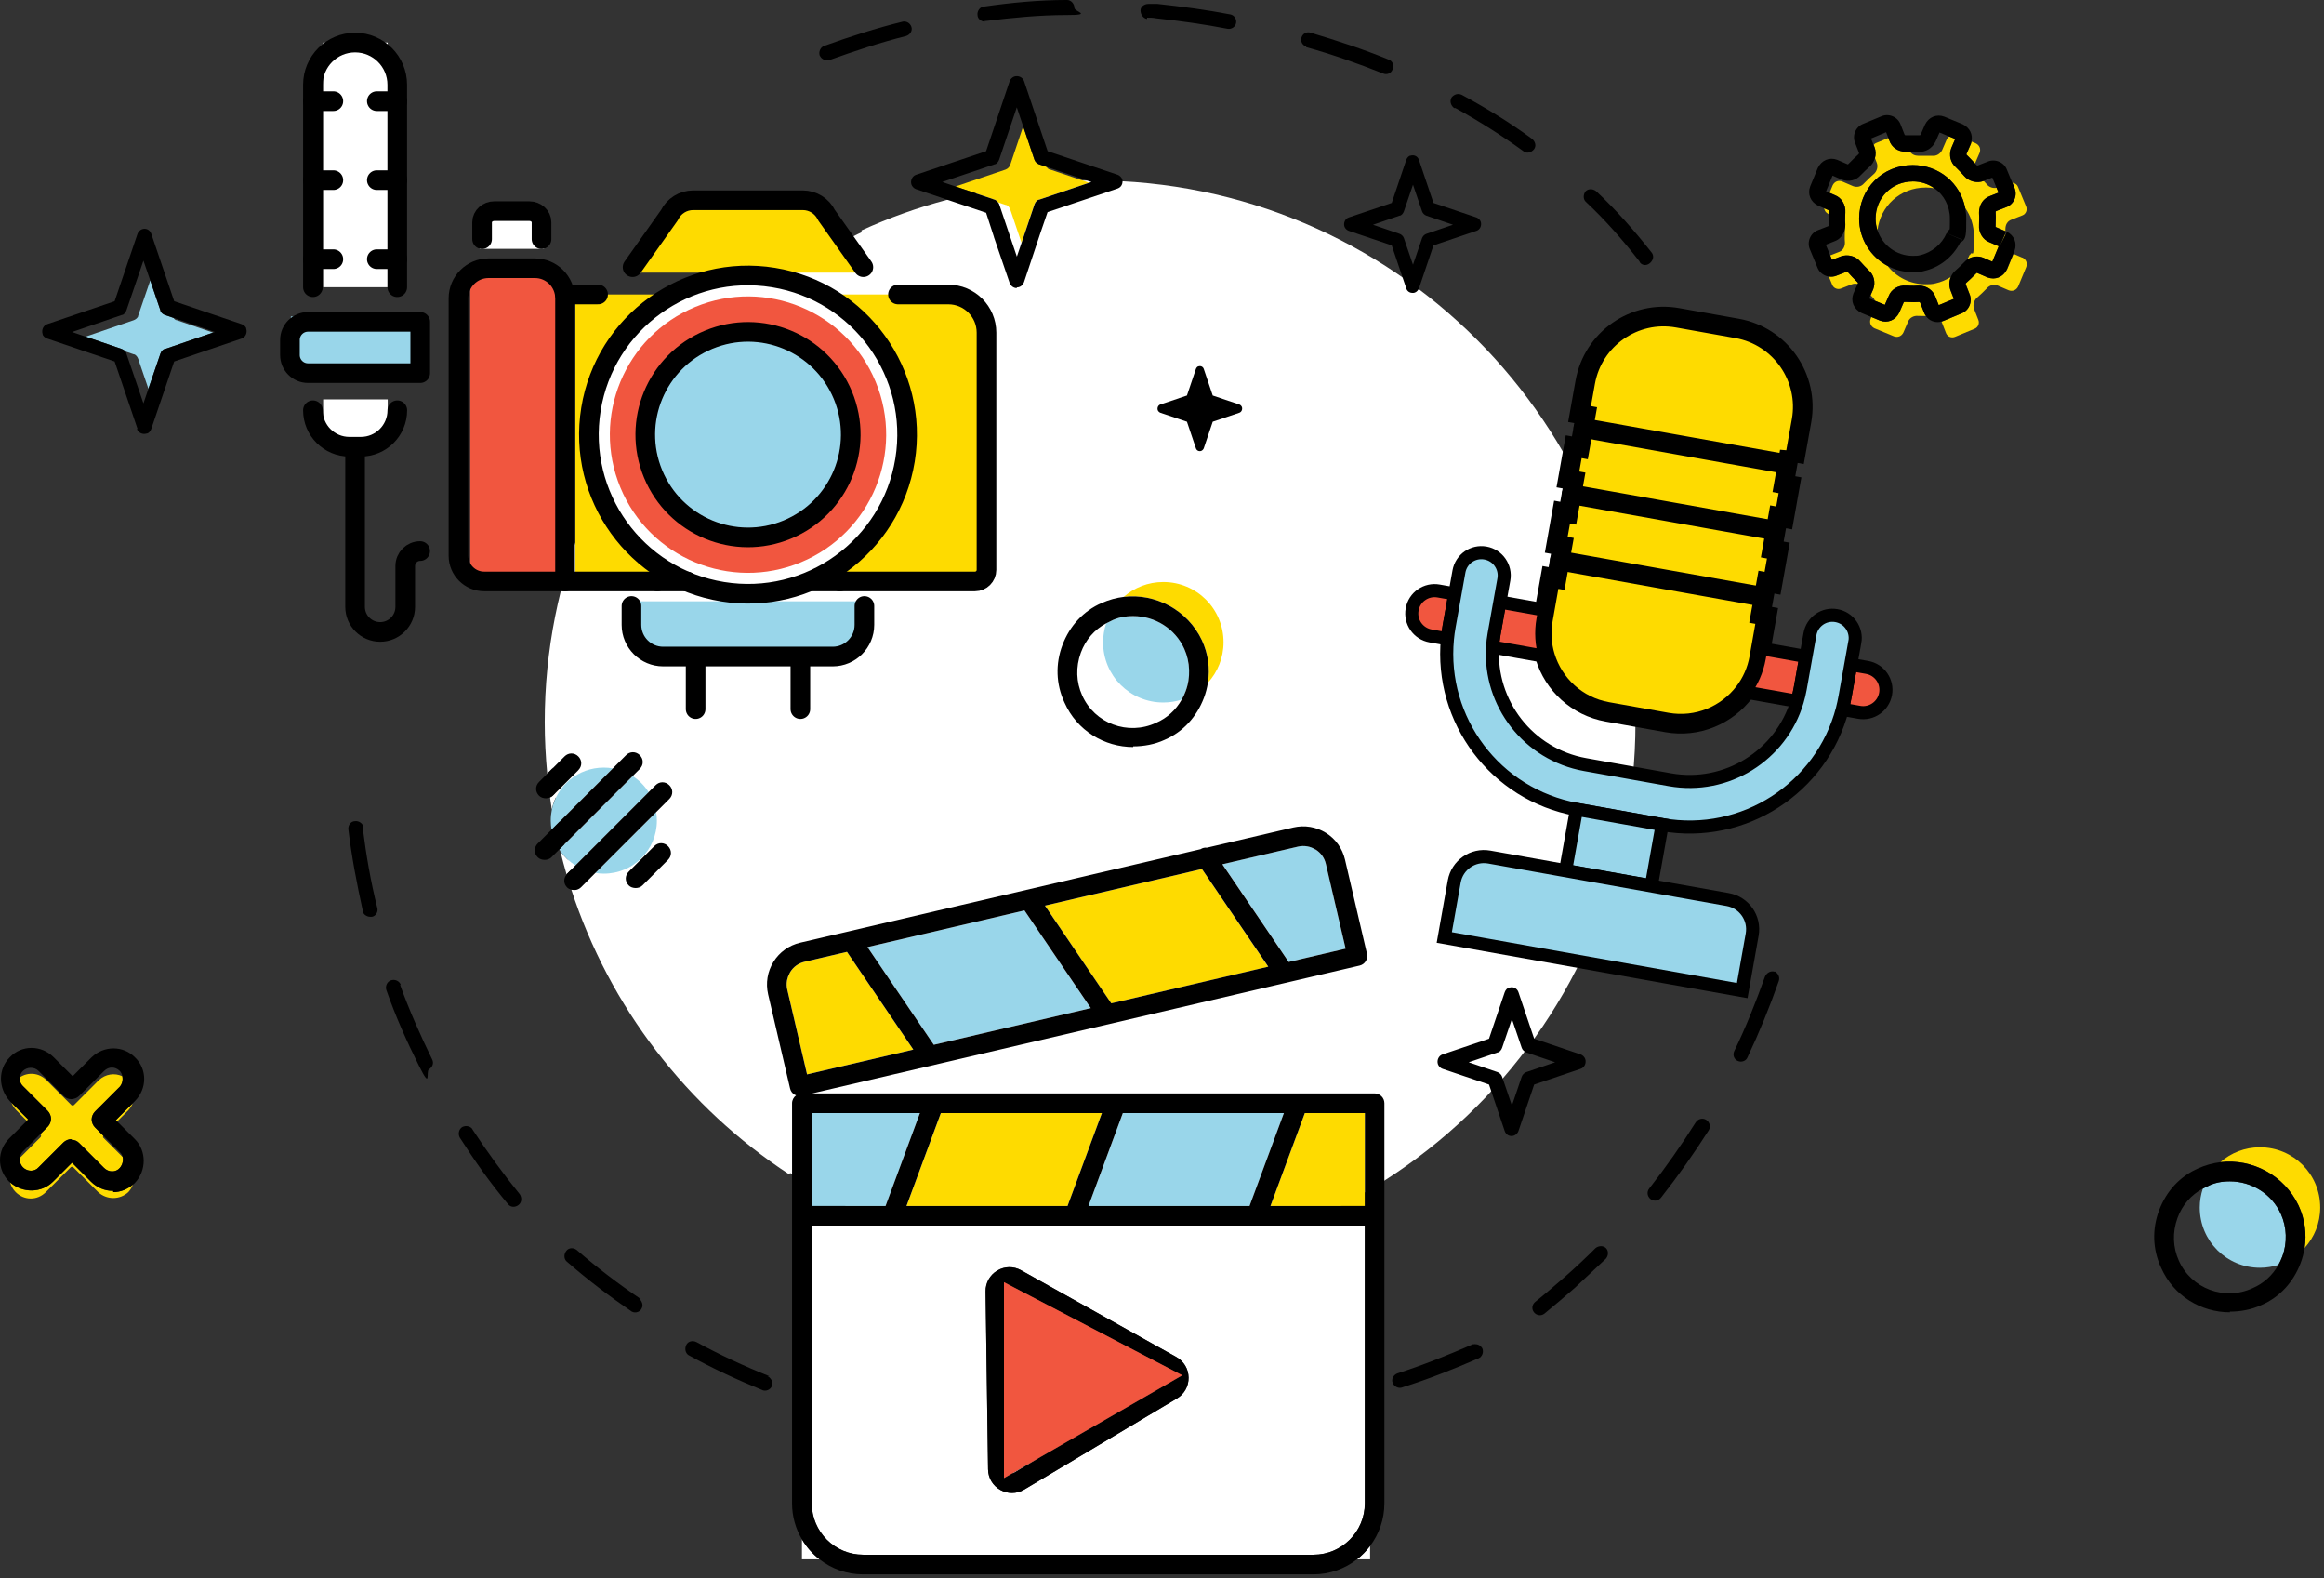 <svg width="355" height="241" viewBox="0 0 355 241" fill="none" xmlns="http://www.w3.org/2000/svg">
<rect x="0" y="0" width="355" height="241" fill="#333333" stroke="none"/>
<g clip-path="url(#clip0_2301_1676)">
<path d="M156.49 57.3H104.07V91.85H156.49V57.3Z" fill="white"/>
<path d="M166.98 193.24C212.731 193.24 249.82 156.151 249.82 110.4C249.82 64.649 212.731 27.56 166.98 27.56C121.229 27.56 84.14 64.649 84.14 110.4C84.14 156.151 121.229 193.24 166.98 193.24Z" fill="white"/>
<path d="M351.12 184.1C352.08 186.16 352.38 188.39 352.03 190.58C353.51 188.95 354.42 186.79 354.42 184.4C354.42 179.3 350.32 175.2 345.22 175.2C342.89 175.2 340.78 176.06 339.17 177.47C344.04 176.89 348.93 179.47 351.12 184.1Z" fill="#FEDB00"/>
<path d="M345.22 193.6C346.2 193.6 347.15 193.44 348.03 193.16C348.25 192.76 348.46 192.34 348.62 191.9C349.42 189.8 349.32 187.4 348.42 185.4C347.02 182.3 343.92 180.4 340.62 180.4C339.42 180.4 338.22 180.6 337.12 181.2C336.9 181.29 336.69 181.4 336.49 181.51C336.19 182.42 336.02 183.39 336.02 184.4C336.02 189.5 340.12 193.6 345.22 193.6Z" fill="#99D6EA"/>
<path d="M1.75 168.4C1.91 168.82 2.16 169.21 2.5 169.55L2.4 169.45L4.1 171.15L4.3 170.95L1.75 168.4Z" fill="#FEDB00"/>
<path d="M15.77 173.42L14.5 172.15C14.2 171.85 14 171.35 14 170.95C14 170.55 14.2 170.05 14.5 169.75L18.3 165.95C18.69 165.5 18.8 164.89 18.69 164.35C17.51 163.81 16.12 164 15.1 164.95L11.3 168.75C11.2 168.85 11 168.85 10.9 168.75L7.1 164.95C5.97 163.82 4.3 163.67 3.03 164.52C2.97 164.98 3.11 165.46 3.5 165.85L7.3 169.65C7.6 169.95 7.8 170.45 7.8 170.85C7.8 171.25 7.6 171.75 7.3 172.05L6.15 173.2L6.2 173.25C6.3 173.25 6.3 173.55 6.2 173.65L3.03 176.82C3.02 176.9 3 176.97 3 177.05C3 177.45 3.2 177.95 3.5 178.25C4.2 178.95 5.3 178.95 5.9 178.25L9.7 174.45C10 174.15 10.5 173.95 10.9 173.95V174.05C11.4 174.05 11.8 174.25 12.1 174.55L15.9 178.35C16.6 179.05 17.7 179.05 18.3 178.35C18.7 177.88 18.87 177.24 18.74 176.69L15.8 173.75C15.72 173.67 15.72 173.53 15.77 173.42Z" fill="#FEDB00"/>
<path d="M20.27 168.48L17.7 171.05L17.9 171.25L19.6 169.55C19.9 169.23 20.12 168.87 20.27 168.48Z" fill="#FEDB00"/>
<path d="M17.3 181.85H17.2C16 181.85 14.8 181.35 13.9 180.45L11 177.55L8.1 180.45C6.34 182.21 3.45 182.24 1.55 180.56C1.69 181.1 1.97 181.61 2.4 182.05C3.7 183.35 5.7 183.35 7 182.05L10.8 178.25C10.9 178.15 11.1 178.15 11.2 178.25L15 182.05C16.3 183.25 18.3 183.25 19.6 182.05C19.92 181.7 20.15 181.31 20.3 180.9C19.44 181.63 18.38 182.05 17.3 182.05V181.85Z" fill="#FEDB00"/>
<path d="M20.27 168.48L20.6 168.15C22.5 166.25 22.5 163.25 20.6 161.45C18.8 159.65 15.9 159.65 14 161.45L11.1 164.35L8.2 161.45C6.3 159.55 3.3 159.55 1.5 161.45C-0.3 163.25 -0.3 166.15 1.5 168.15L1.75 168.4L4.3 170.95L4.1 171.15L1.4 173.85C0.5 174.75 0 175.95 0 177.15C0 178.35 0.5 179.55 1.4 180.45C1.45 180.49 1.5 180.52 1.55 180.56C3.45 182.23 6.35 182.2 8.1 180.45L11 177.55L13.9 180.45C14.8 181.35 16 181.85 17.2 181.85H17.3V182.05C18.38 182.05 19.44 181.63 20.3 180.9C20.4 180.82 20.51 180.75 20.6 180.65C22.4 178.75 22.4 175.75 20.6 173.95L17.9 171.25L17.7 171.05L20.27 168.48ZM18.74 176.69C18.87 177.25 18.7 177.89 18.3 178.35C17.7 179.05 16.6 179.05 15.9 178.35L12.1 174.55C11.8 174.25 11.4 174.05 10.9 174.05V173.95C10.5 173.95 10 174.15 9.7 174.45L5.9 178.25C5.3 178.95 4.2 178.95 3.5 178.25C3.2 177.95 3 177.45 3 177.05C3 176.98 3.01 176.9 3.03 176.82C3.09 176.47 3.26 176.09 3.5 175.85L6.15 173.2L7.3 172.05C7.6 171.75 7.8 171.25 7.8 170.85C7.8 170.45 7.6 169.95 7.3 169.65L3.5 165.85C3.11 165.46 2.97 164.97 3.03 164.52C3.07 164.16 3.23 163.82 3.5 163.55C4.1 162.95 5.2 162.85 5.9 163.55L9.7 167.35C10 167.65 10.4 167.85 10.9 167.85C11.3 167.85 11.8 167.65 12.1 167.35L15.9 163.55C16.6 162.85 17.6 162.85 18.3 163.55C18.51 163.76 18.63 164.05 18.69 164.35C18.8 164.89 18.69 165.5 18.3 165.95L14.5 169.75C14.2 170.05 14 170.55 14 170.95C14 171.35 14.2 171.85 14.5 172.15L15.77 173.42L18.3 175.95C18.53 176.15 18.67 176.41 18.74 176.69Z" fill="black"/>
<path d="M351.12 184.1C348.93 179.47 344.03 176.89 339.17 177.47C338.04 177.61 336.92 177.91 335.82 178.4C333.02 179.6 330.92 181.9 329.82 184.8C328.72 187.7 328.82 190.8 330.12 193.6C332.02 197.9 336.22 200.4 340.62 200.4V200.3C342.22 200.3 343.92 200 345.42 199.3C348.22 198.1 350.32 195.8 351.42 192.9C351.71 192.14 351.91 191.36 352.03 190.58C352.38 188.39 352.07 186.16 351.12 184.1ZM344.12 196.7C339.82 198.7 334.72 196.8 332.82 192.5C331.92 190.5 331.82 188.2 332.62 186C333.34 184.03 334.7 182.46 336.49 181.51C336.7 181.4 336.91 181.29 337.12 181.2C338.22 180.6 339.42 180.4 340.62 180.4C343.92 180.4 347.02 182.3 348.42 185.4C349.32 187.4 349.42 189.8 348.62 191.9C348.46 192.34 348.26 192.76 348.03 193.16C347.14 194.74 345.79 195.98 344.12 196.7Z" fill="black"/>
<path d="M233.44 118.63C233.36 118.76 233.26 118.87 233.13 118.96C232.87 119.13 231.95 119.68 231.05 119.44C230.73 119.36 230.45 119.18 230.24 118.93C229.87 118.71 229.53 118.27 229.48 117.47L207.74 56C207.7 55.89 207.68 55.78 207.68 55.67C207.68 54.57 208.25 53.83 209.1 53.83H209.52C209.63 53.83 209.75 53.85 209.85 53.89L232.53 61.91C227.81 55.4 222.16 49.6 215.77 44.72C215.34 44.72 214.95 44.47 214.8 44.03L214.78 43.96C202.5 34.87 187.6 29.12 171.42 28.02C171.33 28.36 171.09 28.66 170.71 28.78L160.01 32.38L158.91 35.58L156.41 43.08C156.21 43.58 155.81 43.88 155.31 43.88V43.98C154.81 43.98 154.41 43.68 154.21 43.18L151.81 36.18L150.61 32.48L144.72 30.5C140.18 31.69 135.8 33.27 131.6 35.18V50.76H130.6V55.43H149.09C150.08 55.43 150.95 55.87 151.57 56.55C151.57 56.55 151.57 56.55 151.57 56.56C152.1 57.15 152.43 57.92 152.43 58.78V91.56L159.23 98.36C159.62 98.75 159.62 99.38 159.23 99.77C159.03 99.97 158.78 100.06 158.52 100.06H92.58C92.32 100.06 92.07 99.96 91.87 99.77C91.48 99.38 91.48 98.75 91.87 98.36L98.67 91.56V67.36C98.59 67.14 98.59 66.9 98.67 66.68V64.82H96.86C95.04 67.57 93.39 70.43 91.91 73.39V79.04H89.34C85.4 88.68 83.21 99.23 83.21 110.29C83.21 112.93 83.35 115.54 83.59 118.12L86.22 115.49C86.82 114.89 87.72 114.89 88.32 115.49C88.92 116.09 88.92 116.99 88.32 117.59L84.42 121.49C84.3 121.61 84.16 121.69 84.02 121.75C84.11 122.37 84.19 122.99 84.29 123.61C85.05 119.92 88.29 117.19 92.22 117.19C92.69 117.19 93.15 117.24 93.6 117.31L95.62 115.29C96.22 114.69 97.12 114.69 97.72 115.29C98.32 115.89 98.32 116.79 97.72 117.39L96.63 118.48C97.61 119.11 98.44 119.95 99.07 120.94L100.13 119.88C100.73 119.28 101.63 119.28 102.23 119.88C102.83 120.48 102.83 121.38 102.23 121.98L100.22 123.99C100.29 124.41 100.33 124.84 100.33 125.28C100.33 129.78 96.73 133.38 92.23 133.38C91.79 133.38 91.36 133.34 90.94 133.27L88.73 135.48C88.44 135.77 88.06 135.87 87.68 135.88C87.7 135.88 87.71 135.88 87.73 135.88H87.63C87.63 135.88 87.66 135.88 87.68 135.88C87.54 135.88 87.4 135.86 87.26 135.82C93.12 153.85 105 169.14 120.55 179.33L120.77 179.03C124.07 174.53 124.07 168.47 120.77 163.97L119.41 162.11C115.91 157.32 115.57 151.16 118.54 146.02C121.51 140.88 127.01 138.1 132.91 138.73L135.21 138.98C140.75 139.58 146 136.56 148.25 131.45L149.18 129.34C151.57 123.91 156.74 120.54 162.67 120.54C168.6 120.54 173.77 123.91 176.16 129.34L177.09 131.45C179.34 136.56 184.59 139.58 190.13 138.98L192.42 138.73C198.31 138.09 203.82 140.88 206.79 146.02C209.76 151.16 209.42 157.32 205.92 162.11L204.56 163.97C201.26 168.47 201.26 174.53 204.56 179.03L205.92 180.89C206.17 181.23 206.4 181.58 206.62 181.94C231.47 167.73 248.22 140.99 248.22 110.29C248.22 109.91 248.2 109.53 248.19 109.15L242.28 103.24C240.41 106.51 235.74 114.67 233.44 118.61V118.63ZM102.04 131.31L98.14 135.21C97.85 135.5 97.47 135.6 97.09 135.61C97.11 135.61 97.12 135.61 97.14 135.61H97.04C97.04 135.61 97.07 135.61 97.09 135.61C96.71 135.61 96.33 135.5 96.04 135.21C95.44 134.61 95.44 133.71 96.04 133.11L99.94 129.21C100.54 128.61 101.44 128.61 102.04 129.21C102.64 129.81 102.64 130.71 102.04 131.31ZM183.88 68.46C183.82 68.63 183.65 68.8 183.48 68.86C183.14 68.97 182.79 68.8 182.68 68.46L181.31 64.4L177.25 63.03C177.08 62.97 176.91 62.8 176.85 62.63C176.74 62.29 176.91 61.89 177.25 61.77L181.31 60.4L182.68 56.34C182.74 56.17 182.91 55.94 183.08 55.94C183.42 55.83 183.77 56 183.88 56.34L185.25 60.4L189.31 61.77C189.48 61.83 189.65 62 189.71 62.17C189.82 62.51 189.65 62.91 189.31 63.03L185.25 64.4L183.88 68.46ZM209.22 111.41L202.12 113.81L199.72 120.91C199.62 121.21 199.32 121.51 199.02 121.61C198.42 121.81 197.82 121.51 197.62 120.91L195.22 113.81L188.12 111.41C187.82 111.31 187.52 111.01 187.42 110.71C187.22 110.11 187.52 109.41 188.12 109.21L195.22 106.81L197.62 99.71C197.72 99.41 198.02 99.01 198.32 99.01C198.92 98.81 199.52 99.11 199.72 99.71L202.12 106.81L209.22 109.21C209.52 109.31 209.82 109.61 209.92 109.91C210.12 110.51 209.82 111.21 209.22 111.41Z" fill="white"/>
<path d="M200.22 108.21L198.72 103.81L197.22 108.21C197.12 108.51 196.82 108.91 196.52 108.91L192.12 110.41L196.52 111.91C196.82 112.01 197.12 112.31 197.22 112.61L198.72 117.01L200.22 112.61C200.32 112.31 200.62 112.01 200.92 111.91L205.32 110.41L200.92 108.91C200.62 108.81 200.32 108.51 200.22 108.21Z" fill="white"/>
<path d="M95.02 98.07H156.13L151.04 92.98H100.11L95.02 98.07Z" fill="white"/>
<path d="M153.62 31.29L152.45 30.9C152.52 30.99 152.58 31.09 152.62 31.19L155.32 39.19L156.04 37.07L154.32 31.99C154.22 31.69 153.92 31.29 153.62 31.29Z" fill="white"/>
<path d="M166.39 27.91L166.6 27.84C166.45 27.84 166.29 27.83 166.14 27.83L166.39 27.91Z" fill="white"/>
<path d="M100.69 64.55L107.81 57.43H102.38C101.8 58.12 101.24 58.83 100.69 59.54V64.54V64.55Z" fill="white"/>
<path d="M120.42 79.65C120.22 79.85 119.97 79.94 119.71 79.94C119.45 79.94 119.2 79.84 119 79.65C118.61 79.26 118.61 78.63 119 78.24L139.8 57.44H132.62L102.4 87.66C102.2 87.86 101.95 87.95 101.69 87.95C101.43 87.95 101.18 87.85 100.98 87.66C100.59 87.27 100.59 86.64 100.98 86.25L129.79 57.44H120.05L103.73 73.76C103.53 73.96 103.28 74.05 103.02 74.05C102.76 74.05 102.51 73.95 102.31 73.76C101.92 73.37 101.92 72.74 102.31 72.35L117.22 57.44H110.35C110.32 57.63 110.24 57.82 110.09 57.97L100.68 67.38V90.98H150.44V81.17L143.66 87.95C143.46 88.15 143.21 88.24 142.95 88.24C142.69 88.24 142.44 88.14 142.24 87.95C141.85 87.56 141.85 86.93 142.24 86.54L149.96 78.82C150.1 78.68 150.26 78.61 150.44 78.57V71.48L134.94 86.98C134.74 87.18 134.49 87.27 134.23 87.27C133.97 87.27 133.72 87.17 133.52 86.98C133.13 86.59 133.13 85.96 133.52 85.57L150.44 68.65V59.1L122.39 87.15C122.19 87.35 121.94 87.44 121.68 87.44C121.42 87.44 121.17 87.34 120.97 87.15C120.58 86.76 120.58 86.13 120.97 85.74L149.24 57.47C149.19 57.47 149.14 57.44 149.08 57.44H142.62L120.4 79.66L120.42 79.65Z" fill="white"/>
<path d="M87.89 132.16C86.98 131.59 86.2 130.84 85.59 129.97C85.88 131.17 86.21 132.36 86.55 133.54C86.58 133.5 86.6 133.46 86.63 133.42L87.89 132.16Z" fill="white"/>
<path d="M222.32 16.5C225.92 18.5 229.42 20.7 232.72 23.1C233.22 23.5 233.92 23.3 234.32 22.8C234.72 22.3 234.52 21.6 234.02 21.2C230.62 18.7 227.02 16.5 223.32 14.5C222.72 14.2 222.12 14.4 221.72 14.9C221.42 15.5 221.62 16.1 222.12 16.5H222.32Z" fill="black"/>
<path d="M250.42 39.9L250.52 40.1C250.92 40.6 251.62 40.6 252.12 40.1C252.62 39.6 252.62 39 252.32 38.6C249.72 35.3 246.92 32.1 243.82 29.2C243.32 28.8 242.62 28.8 242.22 29.2C241.82 29.7 241.82 30.4 242.22 30.8C245.22 33.6 247.92 36.7 250.42 39.9Z" fill="black"/>
<path d="M199.52 7.1V7.2C203.52 8.3 207.42 9.7 211.22 11.2C211.82 11.5 212.52 11.2 212.72 10.6C213.02 10 212.72 9.3 212.12 9.1C208.22 7.5 204.22 6.2 200.22 5C199.62 4.8 199.02 5.1 198.82 5.7C198.62 6.3 198.92 6.9 199.52 7.1Z" fill="black"/>
<path d="M126.32 9.2H126.62C130.52 7.8 134.42 6.5 138.42 5.5C139.02 5.3 139.42 4.7 139.22 4.1C139.02 3.5 138.42 3.2 137.92 3.3C133.82 4.3 129.82 5.6 125.92 7C125.32 7.2 125.02 7.9 125.22 8.5C125.42 8.9 125.82 9.2 126.32 9.2Z" fill="black"/>
<path d="M225.29 205.26H225.39L224.99 205.28C221.19 206.93 217.38 208.47 213.45 209.73C212.86 209.97 212.5 210.59 212.74 211.18C212.98 211.77 213.6 212.03 214.09 211.9C218.12 210.64 222.03 209.09 225.83 207.44C226.42 207.2 226.67 206.48 226.43 205.9C226.2 205.51 225.79 205.24 225.29 205.27V205.26Z" fill="black"/>
<path d="M150.42 3.3V3.2H150.62C154.72 2.7 158.82 2.3 162.92 2.3C167.02 2.3 164.12 1.8 164.12 1.2C164.12 0.6 163.62 0 163.02 0H162.92C158.72 0 154.52 0.4 150.32 1C149.72 1 149.22 1.7 149.32 2.3C149.32 2.9 149.92 3.3 150.42 3.3Z" fill="black"/>
<path d="M175.22 2.9V2.7C175.72 2.7 176.12 2.7 176.62 2.8C180.32 3.2 183.92 3.7 187.52 4.4C188.12 4.5 188.72 4.1 188.82 3.5C188.92 2.9 188.52 2.3 187.92 2.2C184.32 1.5 180.52 1 176.82 0.6H175.42C174.82 0.6 174.22 1 174.22 1.6C174.22 2.2 174.62 2.8 175.22 2.9Z" fill="black"/>
<path d="M61.12 150.4H61.22C61.02 149.8 60.32 149.5 59.72 149.7C59.12 149.9 58.82 150.6 59.02 151.2C60.42 155.2 62.12 159 64.02 162.8C65.92 166.6 65.02 163.6 65.52 163.3C66.02 163 66.32 162.4 66.02 161.8C64.22 158.1 62.52 154.3 61.12 150.4Z" fill="black"/>
<path d="M72.12 172.4L72.22 172.5C71.92 172 71.22 171.8 70.62 172.1C70.12 172.4 69.92 173.1 70.22 173.7C72.52 177.3 74.92 180.7 77.62 183.9C78.02 184.4 78.72 184.4 79.22 184C79.72 183.6 79.72 182.9 79.42 182.4C76.82 179.2 74.42 175.9 72.12 172.4Z" fill="black"/>
<path d="M55.42 126.5L55.52 126.4C55.52 125.8 54.82 125.3 54.22 125.4C53.62 125.4 53.12 126 53.22 126.7C53.72 130.9 54.52 135 55.42 139.1C55.42 139.6 56.02 140 56.52 140H56.82C57.42 139.9 57.82 139.2 57.62 138.6C56.62 134.6 55.92 130.5 55.42 126.5Z" fill="black"/>
<path d="M243.72 190.6C242.22 192.1 240.62 193.6 239.02 195C237.52 196.3 236.02 197.6 234.52 198.8C234.02 199.2 233.92 199.9 234.32 200.4C234.72 200.9 235.42 201 235.92 200.6C237.52 199.3 239.02 198 240.52 196.7C242.12 195.2 243.72 193.7 245.32 192.2C245.72 191.7 245.72 191 245.32 190.6C244.92 190.2 244.22 190.2 243.72 190.6Z" fill="black"/>
<path d="M260.62 171C260.12 170.7 259.42 170.8 259.02 171.4C256.82 174.9 254.42 178.3 251.92 181.5C251.52 182 251.62 182.7 252.12 183.1C252.62 183.5 253.32 183.4 253.72 182.9C256.32 179.6 258.72 176.2 261.02 172.6C261.32 172.1 261.22 171.4 260.62 171Z" fill="black"/>
<path d="M271.02 148.3L271.12 148.4C270.52 148.2 269.92 148.5 269.62 149.1C268.22 153 266.72 156.8 264.92 160.5C264.62 161.1 264.92 161.8 265.42 162C266.02 162.3 266.72 162 266.92 161.5C268.72 157.7 270.32 153.8 271.72 149.8C271.92 149.2 271.62 148.6 271.02 148.3Z" fill="black"/>
<path d="M153.62 25.89L145.96 28.48L151.92 30.49C152.12 30.56 152.31 30.71 152.45 30.9L153.62 31.29C153.92 31.29 154.22 31.69 154.32 31.99L156.04 37.07L158.02 31.19C158.12 30.89 158.42 30.49 158.72 30.49L166.38 27.9L166.13 27.82L160.41 25.89C160.2 25.89 160 25.7 159.86 25.48L158.71 25.09C158.41 24.99 158.11 24.69 158.01 24.39L156.29 19.31L154.31 25.19C154.21 25.49 153.91 25.79 153.61 25.89H153.62Z" fill="#FEDB00"/>
<path d="M151.82 36.19L154.22 43.19C154.42 43.69 154.82 43.99 155.32 43.99V43.89C155.82 43.89 156.22 43.59 156.42 43.09L158.92 35.59L160.02 32.39L170.72 28.79C171.1 28.66 171.34 28.37 171.43 28.03C171.48 27.83 171.5 27.61 171.43 27.39C171.33 27.09 171.03 26.79 170.73 26.69L160.03 23.09L156.43 12.39C156.23 11.79 155.53 11.49 154.93 11.69C154.63 11.79 154.33 12.09 154.23 12.39L150.63 23.09L139.93 26.69C139.33 26.89 139.03 27.59 139.23 28.19C139.33 28.49 139.63 28.79 139.93 28.89L144.74 30.51L150.63 32.49L151.83 36.19H151.82ZM151.92 25.09C152.22 25.09 152.52 24.69 152.62 24.39L155.32 16.39L156.3 19.31L158.02 24.39C158.12 24.69 158.42 24.99 158.72 25.09L159.87 25.48L166.72 27.79L166.6 27.83L166.39 27.9L158.73 30.49C158.43 30.49 158.13 30.89 158.03 31.19L156.05 37.07L155.33 39.19L152.63 31.19C152.6 31.09 152.53 30.99 152.46 30.9C152.32 30.72 152.13 30.56 151.93 30.49L145.97 28.48L143.93 27.79L151.93 25.09H151.92Z" fill="black"/>
<path d="M21.11 54.8L22.67 59.37L24.51 54C24.61 53.7 24.91 53.3 25.21 53.3L32.54 50.79L27.01 48.9C26.82 48.9 26.63 48.73 26.5 48.54L25.21 48.1C24.91 48 24.51 47.7 24.51 47.4L22.95 42.83L21.11 48.2C21.11 48.5 20.71 48.8 20.41 48.9L13.08 51.41L18.61 53.3C18.79 53.36 19.01 53.5 19.15 53.67L20.41 54.1C20.71 54.1 21.01 54.5 21.11 54.8Z" fill="#99D6EA"/>
<path d="M36.91 49.5L26.61 46L23.11 35.7C22.91 35.1 22.31 34.8 21.71 35C21.41 35.1 21.11 35.4 21.01 35.7L17.51 46L7.21 49.5C6.61 49.7 6.31 50.4 6.51 51C6.51 51.3 6.91 51.6 7.21 51.7L17.51 55.2L21.01 65.5H20.91C21.11 66.1 21.81 66.4 22.41 66.2C22.71 66.2 23.01 65.8 23.11 65.5L26.61 55.2L36.91 51.7C37.51 51.5 37.81 50.8 37.61 50.2C37.61 49.9 37.21 49.6 36.91 49.5ZM21.91 61.6L19.31 54C19.31 53.88 19.24 53.77 19.15 53.67C19.01 53.5 18.79 53.36 18.61 53.3L13.08 51.41L11.01 50.7L18.61 48.1C18.91 48.1 19.21 47.7 19.31 47.4L21.91 39.8L22.95 42.83L24.51 47.4C24.51 47.7 24.91 48 25.21 48.1L26.5 48.54L32.81 50.7L32.54 50.79L25.21 53.3C24.91 53.3 24.61 53.7 24.51 54L22.67 59.37L21.91 61.6Z" fill="black"/>
<path d="M241.45 161.02L234.35 158.62L231.95 151.52C231.75 150.92 231.15 150.62 230.55 150.82C230.25 150.82 229.95 151.22 229.85 151.52L227.45 158.62L220.35 161.02C219.75 161.22 219.45 161.92 219.65 162.52C219.75 162.82 220.05 163.12 220.35 163.22L227.45 165.62L229.85 172.72C230.05 173.32 230.65 173.62 231.25 173.42C231.55 173.32 231.85 173.02 231.95 172.72L234.35 165.62L241.45 163.22C242.05 163.02 242.35 162.32 242.15 161.72C242.05 161.42 241.75 161.12 241.45 161.02ZM233.15 163.72C232.85 163.82 232.55 164.12 232.45 164.42L230.95 168.82L229.45 164.42C229.35 164.12 229.05 163.82 228.75 163.72L224.35 162.22L228.75 160.72C229.05 160.72 229.35 160.32 229.45 160.02L230.95 155.62L232.45 160.02C232.55 160.32 232.85 160.62 233.15 160.72L237.55 162.22L233.15 163.72Z" fill="black"/>
<path d="M215.78 44.73C215.89 44.73 215.99 44.73 216.1 44.69C216.38 44.6 216.65 44.32 216.75 44.04L218.97 37.47L225.54 35.25C226.09 35.07 226.37 34.42 226.19 33.86C226.1 33.58 225.82 33.31 225.54 33.21L218.97 30.99L216.75 24.42C216.57 23.87 216.01 23.59 215.46 23.77C215.18 23.77 214.91 24.14 214.81 24.42L212.59 30.99L206.02 33.21C205.47 33.39 205.19 34.04 205.37 34.6C205.46 34.88 205.74 35.15 206.02 35.25L212.59 37.47L214.79 43.97L214.81 44.04C214.96 44.49 215.35 44.74 215.78 44.73ZM213.8 35.71L209.73 34.32L213.8 32.93C214.08 32.93 214.35 32.56 214.45 32.28L215.84 28.21L217.23 32.28C217.32 32.56 217.6 32.83 217.88 32.93L221.95 34.32L217.88 35.71C217.6 35.8 217.33 36.08 217.23 36.36L215.84 40.43L214.45 36.36C214.36 36.08 214.08 35.81 213.8 35.71Z" fill="black"/>
<path d="M189.71 62.17C189.65 62 189.48 61.83 189.31 61.77L185.25 60.4L183.88 56.34C183.77 56 183.42 55.83 183.08 55.94C182.91 55.94 182.74 56.17 182.68 56.34L181.31 60.4L177.25 61.77C176.91 61.88 176.74 62.28 176.85 62.63C176.91 62.8 177.08 62.97 177.25 63.03L181.31 64.4L182.68 68.46C182.79 68.8 183.14 68.97 183.48 68.86C183.65 68.8 183.82 68.63 183.88 68.46L185.25 64.4L189.31 63.03C189.65 62.92 189.82 62.52 189.71 62.17Z" fill="black"/>
<path d="M283.75 43.09C283.22 42.57 282.7 42.05 282.26 41.53C282.22 41.5 282.12 41.47 282.08 41.48L280.54 42.08C280.18 42.23 279.76 42.27 279.35 42.21L279.87 43.47C280.09 44.05 280.74 44.27 281.25 44.05L282.92 43.4C283.19 43.3 283.49 43.3 283.77 43.36L283.84 43.21C283.84 43.21 283.83 43.15 283.76 43.1L283.75 43.09Z" fill="#FEDB00"/>
<path d="M303.62 42.36L302 41.66C302 41.66 301.92 41.69 301.89 41.73C301.34 42.28 300.84 42.78 300.33 43.22C300.3 43.26 300.27 43.36 300.28 43.4L300.88 44.94C301.1 45.46 301.1 46.1 300.86 46.66C300.62 47.22 300.18 47.64 299.61 47.86L296.87 49C296.77 49.04 296.66 49.07 296.56 49.1C296.57 49.13 296.6 49.16 296.61 49.19L297.26 50.86C297.48 51.44 298.13 51.66 298.64 51.44L301.61 50.21C302.19 49.99 302.41 49.34 302.19 48.83L301.54 47.16C301.32 46.58 301.54 45.86 301.97 45.49C302.48 45.06 302.98 44.55 303.49 44.04C303.92 43.53 304.58 43.39 305.16 43.61L306.83 44.33C307.41 44.55 307.99 44.33 308.28 43.75L309.51 40.78C309.73 40.2 309.51 39.62 308.93 39.33H308.86L307.57 38.77L306.6 41.12C306.01 42.32 304.81 42.79 303.65 42.35L303.62 42.36Z" fill="#FEDB00"/>
<path d="M305.48 37.63L306.33 35.92C306.33 35.84 306.33 35.76 306.33 35.68L305.48 37.63Z" fill="#FEDB00"/>
<path d="M293.32 46.2C293.3 46.15 293.24 46.11 293.19 46.11H293.11C292.6 46.16 292.15 46.14 291.71 46.12C291.51 46.12 291.3 46.11 291.09 46.11H290.95C290.88 46.1 290.83 46.13 290.82 46.14L290.13 47.73C289.55 48.9 288.35 49.38 287.19 48.95L285.87 48.4L285.75 48.68C285.53 49.26 285.75 49.84 286.33 50.13L289.3 51.36C289.88 51.58 290.46 51.36 290.75 50.78L291.47 49.11C291.69 48.53 292.34 48.17 292.99 48.24C293.42 48.24 293.82 48.26 294.23 48.26C294.11 48.1 294.01 47.93 293.93 47.73L293.32 46.18V46.2Z" fill="#FEDB00"/>
<path d="M279.38 32.22C279.38 32.16 279.36 32.1 279.34 32.09L278.65 31.79C278.69 32.16 278.9 32.48 279.29 32.68L279.36 32.71C279.36 32.59 279.36 32.48 279.36 32.36V32.22H279.38Z" fill="#FEDB00"/>
<path d="M307.24 33.55L308.91 32.9C309.49 32.68 309.71 32.03 309.49 31.52L308.26 28.55C308.11 28.16 307.77 27.95 307.41 27.91L307.73 28.69C307.96 29.23 307.96 29.87 307.73 30.43C307.49 30.99 307.05 31.41 306.48 31.63L304.94 32.23C304.88 32.25 304.86 32.3 304.85 32.38C304.89 32.88 304.88 33.33 304.86 33.77C304.86 33.97 304.85 34.18 304.85 34.4V34.54C304.84 34.6 304.87 34.66 304.88 34.67L306.33 35.29C306.33 35.19 306.33 35.1 306.33 34.99C306.33 34.34 306.62 33.76 307.27 33.54L307.24 33.55Z" fill="#FEDB00"/>
<path d="M302.33 34.34C302.33 34.12 302.33 33.9 302.35 33.69C302.36 33.28 302.38 32.92 302.34 32.56V32.44C302.34 31.23 303 30.25 304.07 29.9L305.31 29.41L305.01 28.68C304.47 28.79 303.87 28.59 303.55 28.21C303.39 28.02 303.2 27.83 303.02 27.63C301.98 28.02 300.74 27.69 300.04 26.86C299.68 26.44 299.24 26 298.77 25.53C297.97 24.85 297.67 23.69 298.07 22.63L298.68 21.21L297.75 20.83C297.61 20.94 297.48 21.07 297.39 21.25L296.67 22.92C296.38 23.5 295.8 23.86 295.15 23.79H293.05C292.52 23.79 292.05 23.59 291.77 23.17H291.15C289.94 23.17 288.96 22.5 288.61 21.43L288.47 21.06L286.61 21.83C286.44 21.89 286.31 22 286.21 22.13L286.35 22.48C286.55 23.02 286.56 23.61 286.41 24.15L286.69 24.88C286.91 25.46 286.69 26.18 286.26 26.55C285.75 26.98 285.25 27.49 284.74 28C284.31 28.51 283.65 28.65 283.07 28.43L281.4 27.71C280.82 27.49 280.24 27.71 279.95 28.29L279.47 29.45L280.31 29.82C281.3 30.19 281.97 31.3 281.88 32.45C281.88 32.67 281.88 32.89 281.86 33.1C281.85 33.51 281.83 33.87 281.86 34.23V34.35C281.86 34.53 281.85 34.71 281.82 34.88C281.82 34.9 281.82 34.92 281.82 34.94C281.82 35.66 281.75 36.32 281.82 37.04C281.82 37.69 281.53 38.27 280.88 38.49L279.56 39.01L279.84 39.69L281.18 39.17C282.22 38.78 283.47 39.11 284.16 39.94C284.53 40.37 284.99 40.83 285.44 41.28C286.23 41.95 286.53 43.11 286.14 44.16L285.74 45.08C285.84 45.18 285.93 45.27 286.02 45.37C286.21 45.54 286.34 45.74 286.43 45.95L287.91 46.56L288.51 45.19C288.88 44.2 289.98 43.53 291.14 43.62C291.36 43.62 291.58 43.62 291.79 43.64C292.2 43.65 292.56 43.67 292.92 43.64H292.98H293.18C294.27 43.64 295.26 44.32 295.64 45.34L296.14 46.62L298.45 45.66L297.93 44.32C297.68 43.66 297.73 42.92 298 42.29C297.28 42.75 296.49 43.09 295.65 43.27C295.14 43.41 294.64 43.41 294.13 43.41C291.79 43.41 289.7 42.33 288.35 40.62C285.76 39.25 283.99 36.52 283.99 33.39C283.99 28.8 287.58 25.21 292.17 25.21C296.2 25.21 299.45 27.98 300.19 31.76C301.03 32.96 301.52 34.42 301.52 36.02C301.52 40.15 301.3 38.05 300.94 38.92H300.87C300.76 39.17 300.64 39.41 300.5 39.65C301.17 39.18 302.08 39.04 302.93 39.36L304.35 39.98L305.33 37.62L303.9 37C302.91 36.63 302.24 35.52 302.33 34.37V34.34Z" fill="#FEDB00"/>
<path d="M294.14 28.63C294.6 28.63 295.06 28.68 295.49 28.76C294.56 28.1 293.42 27.71 292.17 27.71C288.99 27.71 286.49 30.2 286.49 33.39C286.49 34.03 286.6 34.63 286.79 35.21C287.19 31.48 290.28 28.64 294.13 28.64L294.14 28.63Z" fill="#FEDB00"/>
<path d="M300.38 23.56C300.38 23.56 300.39 23.62 300.45 23.67L300.53 23.75C300.92 24.14 301.31 24.54 301.69 24.95L302.39 23.34C302.61 22.76 302.39 22.18 301.81 21.89L301.17 21.62C301.15 21.72 301.12 21.82 301.09 21.93L300.39 23.55L300.38 23.56Z" fill="#FEDB00"/>
<path d="M97.92 198.4C94.52 196.1 91.22 193.6 88.12 190.9C87.62 190.5 86.92 190.5 86.52 191C86.12 191.5 86.12 192.2 86.52 192.6C89.72 195.4 93.02 197.9 96.52 200.3C97.12 200.6 97.82 200.3 98.02 199.8C98.32 199.3 98.02 198.6 97.62 198.3L97.92 198.4Z" fill="black"/>
<path d="M117.24 210.14L117.55 210.17C113.74 208.65 109.98 206.91 106.37 204.94C105.8 204.66 105.11 204.81 104.83 205.38C104.55 205.95 104.7 206.64 105.17 206.94C108.89 208.99 112.65 210.73 116.58 212.33C117.23 212.49 117.85 212.05 117.94 211.52C118.13 210.97 117.68 210.35 117.23 210.14H117.24Z" fill="black"/>
<path d="M92.24 133.41C96.74 133.41 100.34 129.81 100.34 125.31C100.34 124.87 100.3 124.44 100.23 124.02L90.95 133.3C91.37 133.37 91.8 133.41 92.24 133.41Z" fill="#99D6EA"/>
<path d="M87.89 132.16L99.08 120.97C98.45 119.98 97.62 119.14 96.64 118.51L85.43 129.72C85.48 129.8 85.54 129.88 85.59 129.96C86.2 130.84 86.98 131.58 87.89 132.15V132.16Z" fill="#99D6EA"/>
<path d="M93.61 117.34C93.16 117.26 92.7 117.22 92.23 117.22C88.31 117.22 85.07 119.96 84.3 123.64C84.19 124.18 84.13 124.74 84.13 125.32C84.13 125.79 84.18 126.25 84.25 126.7L93.6 117.35L93.61 117.34Z" fill="#99D6EA"/>
<path d="M88.74 135.51L90.95 133.3L100.23 124.02L102.24 122.01C102.84 121.41 102.84 120.51 102.24 119.91C101.64 119.31 100.74 119.31 100.14 119.91L99.08 120.97L87.89 132.16L86.63 133.42C86.63 133.42 86.58 133.5 86.55 133.54C86.05 134.14 86.07 134.96 86.63 135.52C86.81 135.7 87.03 135.8 87.26 135.86C87.4 135.89 87.54 135.91 87.68 135.92C88.06 135.92 88.44 135.81 88.73 135.52L88.74 135.51Z" fill="black"/>
<path d="M99.94 129.21L96.04 133.11C95.44 133.71 95.44 134.61 96.04 135.21C96.33 135.5 96.71 135.6 97.09 135.61C97.47 135.61 97.85 135.5 98.14 135.21L102.04 131.31C102.64 130.71 102.64 129.81 102.04 129.21C101.44 128.61 100.54 128.61 99.94 129.21Z" fill="black"/>
<path d="M96.64 118.51L97.73 117.42C98.33 116.82 98.33 115.92 97.73 115.32C97.13 114.72 96.23 114.72 95.63 115.32L93.61 117.34L84.26 126.69L82.14 128.81C81.54 129.41 81.54 130.31 82.14 130.91C82.43 131.2 82.81 131.3 83.19 131.31C83.57 131.31 83.95 131.2 84.24 130.91L85.43 129.72L96.64 118.51Z" fill="black"/>
<path d="M88.34 117.61C88.94 117.01 88.94 116.11 88.34 115.51C87.74 114.91 86.84 114.91 86.24 115.51L83.61 118.14L82.34 119.41C81.74 120.01 81.74 120.91 82.34 121.51C82.63 121.8 83.01 121.9 83.39 121.91C83.61 121.91 83.83 121.86 84.04 121.78C84.18 121.72 84.32 121.64 84.44 121.52L88.34 117.62V117.61Z" fill="black"/>
<path d="M293.86 41.39C296.25 40.87 298.29 39.26 299.42 37.05C299.52 37.01 299.61 36.95 299.67 36.91C300.35 36.43 300.35 35.72 300.35 33.38C300.35 32.82 300.29 32.28 300.19 31.75C299.45 27.97 296.2 25.2 292.17 25.2C287.58 25.2 283.99 28.79 283.99 33.38C283.99 36.51 285.76 39.23 288.35 40.61C289.49 41.22 290.79 41.56 292.17 41.56C292.7 41.56 293.3 41.56 293.86 41.4V41.39ZM292.17 27.7C293.42 27.7 294.56 28.09 295.49 28.75C296.93 29.77 297.85 31.45 297.85 33.38C297.85 34.17 297.85 34.67 297.83 34.99C297.66 35.14 297.52 35.35 297.4 35.62L299.71 36.58C299.68 36.66 299.62 36.74 299.54 36.82C299.57 36.75 299.61 36.67 299.64 36.6L297.35 35.61C296.62 37.3 295.08 38.58 293.26 38.98C292.95 39.07 292.59 39.07 292.18 39.07C289.68 39.07 287.56 37.45 286.81 35.21C286.62 34.64 286.51 34.03 286.51 33.39C286.51 30.21 289 27.71 292.19 27.71L292.17 27.7Z" fill="black"/>
<path d="M304.82 34.54V34.4C304.82 34.19 304.84 33.98 304.84 33.77C304.86 33.33 304.87 32.88 304.83 32.38C304.83 32.3 304.86 32.25 304.92 32.23L306.46 31.63C307.03 31.42 307.47 30.99 307.71 30.43C307.95 29.87 307.95 29.23 307.71 28.69L307.39 27.91L306.57 25.94C306.36 25.37 305.93 24.93 305.37 24.69C304.81 24.45 304.17 24.45 303.65 24.67L302.11 25.27C302.11 25.27 301.97 25.25 301.93 25.22C301.85 25.12 301.76 25.03 301.67 24.94C301.3 24.53 300.91 24.13 300.51 23.74L300.43 23.66C300.37 23.61 300.35 23.56 300.36 23.55L301.06 21.93C301.1 21.83 301.12 21.73 301.14 21.62C301.39 20.56 300.91 19.52 299.82 18.98L296.99 17.81C295.84 17.38 294.63 17.85 294.05 19.03L293.4 20.53C293.4 20.53 293.34 20.67 293.23 20.66H291.12C291.01 20.66 290.95 20.63 290.93 20.56L290.32 19.01C290.11 18.44 289.68 18 289.12 17.76C288.56 17.52 287.92 17.52 287.38 17.76L284.64 18.9C284.07 19.11 283.63 19.54 283.39 20.09C283.15 20.65 283.15 21.29 283.37 21.81L283.97 23.35C283.97 23.35 283.95 23.49 283.92 23.53C283.41 23.97 282.91 24.47 282.36 25.03C282.31 25.09 282.25 25.11 282.25 25.1L280.63 24.4C279.47 23.97 278.27 24.44 277.68 25.64L276.51 28.47C276.08 29.63 276.55 30.83 277.73 31.41L278.64 31.8L279.33 32.1C279.33 32.1 279.37 32.17 279.37 32.23V32.37C279.37 32.49 279.36 32.6 279.35 32.72C279.35 32.81 279.35 32.91 279.35 33C279.34 33.44 279.32 33.89 279.36 34.39C279.36 34.47 279.33 34.52 279.27 34.54L277.72 35.14C277.15 35.35 276.71 35.78 276.47 36.34C276.23 36.9 276.23 37.54 276.47 38.08L277.61 40.83C277.82 41.4 278.25 41.84 278.81 42.08C278.98 42.15 279.16 42.2 279.34 42.23C279.75 42.3 280.17 42.26 280.53 42.1L282.07 41.5C282.07 41.5 282.21 41.52 282.25 41.55C282.7 42.07 283.21 42.59 283.74 43.11C283.8 43.16 283.82 43.21 283.82 43.22L283.75 43.37L283.11 44.84C282.67 46 283.15 47.2 284.35 47.79L285.85 48.41L287.17 48.96C288.33 49.39 289.53 48.92 290.11 47.74L290.8 46.15C290.8 46.15 290.86 46.11 290.93 46.11H291.07C291.28 46.11 291.49 46.13 291.69 46.13C292.13 46.15 292.59 46.16 293.09 46.12H293.17C293.17 46.12 293.28 46.16 293.3 46.21L293.91 47.76C293.98 47.95 294.09 48.13 294.21 48.29C294.44 48.6 294.74 48.86 295.11 49.01C295.39 49.13 295.7 49.19 296 49.19C296.18 49.19 296.37 49.16 296.54 49.11C296.65 49.08 296.75 49.06 296.85 49.01L299.59 47.87C300.16 47.66 300.6 47.23 300.84 46.67C301.08 46.11 301.08 45.47 300.86 44.95L300.26 43.41C300.26 43.41 300.28 43.27 300.31 43.23C300.83 42.79 301.32 42.29 301.87 41.74C301.91 41.69 301.96 41.65 301.98 41.67L303.6 42.37C304.76 42.8 305.96 42.33 306.55 41.14L307.52 38.79L307.72 38.31C308.16 37.15 307.68 35.95 306.56 35.39L306.3 35.92L305.45 37.63L306.3 35.68L306.44 35.36L306.29 35.3L304.84 34.68C304.84 34.68 304.79 34.61 304.8 34.55L304.82 34.54ZM304.35 39.96L302.93 39.34C302.08 39.02 301.17 39.16 300.5 39.63C300.33 39.75 300.18 39.88 300.05 40.03C299.6 40.48 299.14 40.94 298.71 41.31C298.4 41.56 298.17 41.89 298.01 42.26C297.73 42.89 297.69 43.63 297.94 44.29L298.46 45.63L296.15 46.59L295.65 45.31C295.27 44.3 294.28 43.61 293.19 43.61H292.93C292.56 43.65 292.21 43.64 291.8 43.63C291.59 43.63 291.37 43.62 291.15 43.61C289.99 43.51 288.89 44.19 288.52 45.18L287.92 46.55L286.44 45.94L285.53 45.57L285.75 45.07L286.15 44.15C286.54 43.1 286.24 41.94 285.45 41.27C285 40.82 284.54 40.36 284.17 39.93C283.48 39.1 282.23 38.77 281.19 39.16L279.85 39.68L279.57 39L278.9 37.37L280.14 36.88C281.05 36.58 281.66 35.83 281.83 34.87C281.86 34.7 281.88 34.52 281.88 34.34V34.22C281.84 33.85 281.85 33.5 281.86 33.09C281.86 32.88 281.87 32.66 281.88 32.44C281.97 31.28 281.3 30.18 280.31 29.81L279.47 29.44L278.94 29.21L279.93 26.82L281.35 27.44C282.4 27.83 283.56 27.54 284.23 26.75C284.7 26.28 285.15 25.83 285.57 25.47C285.97 25.13 286.25 24.67 286.4 24.16C286.55 23.62 286.55 23.03 286.34 22.49L286.2 22.14L285.81 21.15L288.11 20.19L288.45 21.07L288.59 21.44C288.95 22.51 289.92 23.18 291.13 23.18H293.04C294.11 23.27 295.14 22.68 295.67 21.61L296.27 20.24L297.73 20.84L298.66 21.22L298.05 22.64C297.65 23.7 297.95 24.85 298.75 25.54C299.22 26.01 299.66 26.45 300.02 26.87C300.72 27.7 301.96 28.03 303 27.64L304.33 27.12L304.98 28.69L305.28 29.42L304.04 29.91C302.97 30.27 302.3 31.24 302.3 32.45V32.57C302.34 32.94 302.33 33.29 302.32 33.7C302.32 33.91 302.3 34.13 302.3 34.35C302.21 35.5 302.88 36.61 303.87 36.98L305.3 37.6L304.32 39.96H304.35Z" fill="black"/>
<path d="M273.39 68.94L272.5 73.93L273.43 74.1L272.54 79.09L271.61 78.92L270.72 83.91L271.65 84.08L270.76 89.07L269.83 88.9L268.94 93.89L269.87 94.06L268.73 100.48C268.38 102.43 267.59 104.2 266.46 105.68C263.79 109.21 259.28 111.16 254.62 110.33L245.53 108.71C240.87 107.88 237.31 104.5 236.02 100.26C235.48 98.48 235.34 96.55 235.69 94.6L236.83 88.18L237.77 88.35L238.66 83.36L237.72 83.19L238.61 78.2L239.55 78.37L240.44 73.38L239.5 73.21L240.39 68.22L241.33 68.39L242.22 63.4L241.28 63.23L242.15 58.37C243.33 51.76 249.65 47.35 256.26 48.53L265.35 50.15C271.96 51.33 276.37 57.65 275.19 64.26L274.32 69.12L273.39 68.95V68.94Z" fill="#FEDB00" stroke="black" stroke-width="3" stroke-miterlimit="10"/>
<path d="M221.1 97.57L218.53 97.11C216.63 96.77 215.37 94.97 215.71 93.07C215.88 92.12 216.41 91.33 217.15 90.82C217.88 90.31 218.81 90.08 219.75 90.25L222.24 90.69L221.36 95.6C221.24 96.25 221.15 96.91 221.09 97.56L221.1 97.57Z" fill="#F1563F" stroke="black" stroke-width="2" stroke-miterlimit="10"/>
<path d="M236.03 100.24L227.98 98.81C228.02 98.16 228.1 97.5 228.21 96.84L229.09 91.93L235.95 93.15L235.7 94.58C235.35 96.53 235.49 98.46 236.03 100.24Z" fill="#F1563F" stroke="black" stroke-width="2" stroke-miterlimit="10"/>
<path d="M275.86 100.25L274.98 105.16C274.86 105.82 274.71 106.46 274.52 107.09L266.47 105.66C267.59 104.18 268.39 102.42 268.74 100.46L268.99 99.03L275.85 100.25H275.86Z" fill="#F1563F" stroke="black" stroke-width="2" stroke-miterlimit="10"/>
<path d="M288.03 105.96C287.86 106.91 287.32 107.7 286.59 108.21C285.86 108.72 284.93 108.95 283.99 108.78L281.42 108.32C281.59 107.69 281.73 107.04 281.84 106.39L282.72 101.48L285.21 101.92C287.11 102.26 288.37 104.06 288.03 105.96Z" fill="#F1563F" stroke="black" stroke-width="2" stroke-miterlimit="10"/>
<path d="M283.33 98.05L281.84 106.39C281.72 107.04 281.58 107.69 281.42 108.32C278.26 120.34 266.36 128.11 253.92 125.93L240.83 123.6C228.4 121.35 219.92 109.94 221.1 97.57C221.16 96.92 221.25 96.27 221.37 95.61L222.86 87.27C223.2 85.37 225 84.11 226.9 84.45C227.85 84.62 228.64 85.15 229.15 85.89C229.66 86.62 229.89 87.55 229.72 88.49L228.23 96.83C228.11 97.49 228.03 98.14 228 98.8C227.46 107.39 233.45 115.21 242.13 116.76L255.07 119.07C263.75 120.62 272.07 115.35 274.53 107.1C274.72 106.47 274.87 105.83 274.99 105.17L276.48 96.83C276.82 94.93 278.62 93.67 280.52 94.01C281.47 94.18 282.26 94.71 282.77 95.45C283.28 96.18 283.51 97.11 283.34 98.05H283.33Z" fill="#99D6EA" stroke="black" stroke-width="2" stroke-miterlimit="10"/>
<path d="M240.815 123.587L239.149 132.94L252.243 135.272L253.909 125.92L240.815 123.587Z" fill="#99D6EA" stroke="black" stroke-width="2" stroke-miterlimit="10"/>
<path d="M267.65 142.72L266.13 151.27L220.62 143.16L222.14 134.61C222.59 132.1 224.98 130.43 227.49 130.88L263.92 137.37C266.43 137.82 268.1 140.21 267.65 142.72Z" fill="#99D6EA" stroke="black" stroke-width="2" stroke-miterlimit="10"/>
<path d="M272.68 70.84L241.87 65.35" stroke="black" stroke-width="3" stroke-linecap="round" stroke-linejoin="round"/>
<path d="M270.88 80.97L240.07 75.48" stroke="black" stroke-width="3" stroke-linecap="round" stroke-linejoin="round"/>
<path d="M269.07 91.1L238.26 85.61" stroke="black" stroke-width="3" stroke-linecap="round" stroke-linejoin="round"/>
<path d="M59.22 6.5H49.36V43.86H59.22V6.5Z" fill="white"/>
<path d="M59.22 60.99H49.36V67H59.22V60.99Z" fill="white"/>
<path d="M83.11 33.51H73.25V38H83.11V33.51Z" fill="white"/>
<path d="M64.19 48.33H44.43V55.76H64.19V48.33Z" fill="#99D6EA"/>
<path d="M85.34 42.32H71.83V88.36H85.34V42.32Z" fill="#F1563F"/>
<path d="M149.31 44.97H87.89V88.75H149.31V44.97Z" fill="#FEDB00"/>
<path d="M133.16 41.63H95.64L103.77 31.18H125.16L133.16 41.63Z" fill="#FEDB00"/>
<path d="M95.64 91.83H133.16L130.03 99.11H98.19L95.64 91.83Z" fill="#99D6EA"/>
<path d="M122.718 86.79C133.995 82.119 139.35 69.192 134.679 57.915C130.008 46.639 117.08 41.284 105.804 45.955C94.528 50.626 89.173 63.553 93.843 74.83C98.514 86.106 111.442 91.461 122.718 86.79Z" fill="#F1563F" stroke="white" stroke-width="2" stroke-miterlimit="10"/>
<path d="M119.726 79.565C127.012 76.547 130.472 68.194 127.454 60.908C124.436 53.621 116.083 50.161 108.796 53.179C101.51 56.197 98.05 64.551 101.068 71.837C104.086 79.123 112.44 82.583 119.726 79.565Z" fill="#99D6EA"/>
<path d="M91.36 44.97H86.31" stroke="black" stroke-width="3" stroke-linecap="round" stroke-linejoin="round"/>
<path d="M100.41 88.79H86.31" stroke="black" stroke-width="3" stroke-linecap="round" stroke-linejoin="round"/>
<path d="M104.96 88.79H100.41" stroke="black" stroke-width="3" stroke-linecap="round" stroke-linejoin="round"/>
<path d="M128.3 88.79H124.11" stroke="black" stroke-width="3" stroke-linecap="round" stroke-linejoin="round"/>
<path d="M137.17 44.97H144.86C148.08 44.97 150.69 47.58 150.69 50.8V87.03C150.69 88 149.9 88.79 148.93 88.79H128.29" stroke="black" stroke-width="3" stroke-linecap="round" stroke-linejoin="round"/>
<path d="M74.62 40.96H81.72C84.25 40.96 86.31 43.02 86.31 45.55V88.79H73.96C71.79 88.79 70.03 87.03 70.03 84.86V45.55C70.03 43.02 72.09 40.96 74.62 40.96Z" stroke="black" stroke-width="3" stroke-linecap="round" stroke-linejoin="round"/>
<path d="M138.246 70.264C140.396 57.017 131.401 44.535 118.153 42.384C104.906 40.234 92.424 49.23 90.274 62.477C88.124 75.724 97.119 88.206 110.366 90.356C123.614 92.507 136.096 83.511 138.246 70.264Z" stroke="black" stroke-width="3" stroke-linecap="round" stroke-linejoin="round"/>
<path d="M120.265 80.868C128.271 77.552 132.073 68.374 128.757 60.368C125.441 52.363 116.263 48.561 108.257 51.877C100.251 55.193 96.449 64.371 99.766 72.377C103.082 80.383 112.26 84.184 120.265 80.868Z" stroke="black" stroke-width="3" stroke-linecap="round" stroke-linejoin="round"/>
<path d="M96.63 40.8L102.26 32.85C102.93 31.46 104.34 30.58 105.88 30.58H122.63C124.17 30.58 125.58 31.46 126.25 32.85L131.88 40.8" stroke="black" stroke-width="3" stroke-linecap="round" stroke-linejoin="round"/>
<path d="M73.64 36.52V33.93C73.64 33 74.48 32.24 75.51 32.24H80.85C81.88 32.24 82.72 33 82.72 33.93V36.52" stroke="black" stroke-width="3" stroke-linecap="round" stroke-linejoin="round"/>
<path d="M47.05 49.15H64.19V56.98H47.05C45.53 56.98 44.29 55.74 44.29 54.22V51.91C44.29 50.39 45.53 49.15 47.05 49.15Z" stroke="black" stroke-width="3" stroke-linecap="round" stroke-linejoin="round"/>
<path d="M54.24 68.41V92.67C54.24 94.79 55.96 96.5 58.07 96.5C60.19 96.5 61.9 94.78 61.9 92.67V86.43C61.9 85.17 62.92 84.15 64.18 84.15" stroke="black" stroke-width="3" stroke-linecap="round" stroke-linejoin="round"/>
<path d="M47.8 43.86V12.94C47.8 9.38 50.69 6.5 54.24 6.5C57.8 6.5 60.68 9.39 60.68 12.94V43.86" stroke="black" stroke-width="3" stroke-linecap="round" stroke-linejoin="round"/>
<path d="M60.69 15.45H57.56" stroke="black" stroke-width="3" stroke-linecap="round" stroke-linejoin="round"/>
<path d="M50.92 15.45H47.8" stroke="black" stroke-width="3" stroke-linecap="round" stroke-linejoin="round"/>
<path d="M60.69 27.51H57.56" stroke="black" stroke-width="3" stroke-linecap="round" stroke-linejoin="round"/>
<path d="M50.92 27.51H47.8" stroke="black" stroke-width="3" stroke-linecap="round" stroke-linejoin="round"/>
<path d="M60.69 39.58H57.56" stroke="black" stroke-width="3" stroke-linecap="round" stroke-linejoin="round"/>
<path d="M50.92 39.58H47.8" stroke="black" stroke-width="3" stroke-linecap="round" stroke-linejoin="round"/>
<path d="M132.04 92.54V95.42C132.04 98.09 129.87 100.26 127.2 100.26H101.3C98.63 100.26 96.46 98.09 96.46 95.42V92.54" stroke="black" stroke-width="3" stroke-linecap="round" stroke-linejoin="round"/>
<path d="M106.26 108.29V100.54" stroke="black" stroke-width="3" stroke-linecap="round" stroke-linejoin="round"/>
<path d="M122.26 100.54V108.29" stroke="black" stroke-width="3" stroke-linecap="round" stroke-linejoin="round"/>
<path d="M60.69 62.65C60.69 65.73 58.2 68.22 55.12 68.22H53.37C50.29 68.22 47.8 65.73 47.8 62.65" stroke="black" stroke-width="3" stroke-linecap="round" stroke-linejoin="round"/>
<path d="M123.28 164.07L139.51 160.28L129.38 145.36L122.91 146.87C121.99 147.08 121.2 147.65 120.7 148.45C120.65 148.53 120.62 148.61 120.58 148.69C120.46 148.97 120.35 149.25 120.26 149.55C120.26 149.59 120.24 149.62 120.23 149.66C120.23 149.7 120.21 149.73 120.21 149.77C120.14 150.22 120.15 150.68 120.26 151.13L123.28 164.07Z" fill="#FEDB00"/>
<path d="M196.85 146.9L205.55 144.87L202.53 131.93C202.31 131.01 201.75 130.22 200.95 129.72C200.14 129.22 199.2 129.06 198.27 129.28L186.73 131.97L196.86 146.89L196.85 146.9Z" fill="#99D6EA"/>
<path d="M169.74 153.23L193.72 147.63L183.6 132.7L159.62 138.3L169.74 153.23Z" fill="#FEDB00"/>
<path d="M142.64 159.55L166.61 153.96L156.49 139.03L132.51 144.63L142.64 159.55Z" fill="#99D6EA"/>
<path d="M163.07 184.16L168.32 169.97H143.72L138.47 184.16H163.07Z" fill="#FEDB00"/>
<path d="M190.87 184.16L196.12 169.97H171.52L166.27 184.16H190.87Z" fill="#99D6EA"/>
<path d="M194.07 184.16H208.49V169.97H199.31L194.07 184.16Z" fill="#FEDB00"/>
<path d="M124 184.16H135.27L140.52 169.97H124V184.16Z" fill="#99D6EA"/>
<path d="M124 187.16V229.58C124 233.9 127.52 237.42 131.84 237.42H200.65C204.97 237.42 208.49 233.9 208.49 229.58V187.16H124.01H124ZM179.78 213.56L156.45 227.47C155.87 227.82 155.22 227.99 154.58 227.99C153.94 227.99 153.36 227.83 152.8 227.52C151.65 226.88 150.95 225.7 150.93 224.38L150.55 197.22C150.53 195.9 151.2 194.71 152.33 194.03C153.47 193.35 154.83 193.33 155.98 193.98L179.69 207.23C180.84 207.88 181.54 209.05 181.56 210.37C181.58 211.69 180.91 212.88 179.78 213.56Z" fill="white"/>
<path d="M207.29 238.12H209.29V236.08C208.71 236.84 208.04 237.53 207.29 238.12Z" fill="white"/>
<path d="M154.91 224.9L159 222.46L154.62 224.98C154.71 224.98 154.81 224.96 154.91 224.89V224.9Z" fill="white"/>
<path d="M122.5 235.05V238.12H125.2C124.12 237.28 123.2 236.24 122.5 235.05Z" fill="white"/>
<path d="M209.99 166.97H124.07L207.69 147.45C208.5 147.26 209 146.45 208.81 145.65L205.45 131.25C205.05 129.55 204.01 128.1 202.53 127.18C201.04 126.26 199.29 125.97 197.58 126.36L184.36 129.45C184.03 129.41 183.69 129.48 183.39 129.68L122.22 143.96C120.52 144.36 119.07 145.4 118.15 146.88C117.23 148.37 116.94 150.12 117.33 151.83L120.69 166.23C120.78 166.62 121.02 166.95 121.36 167.16C121.44 167.21 121.53 167.24 121.61 167.27C121.24 167.54 120.99 167.98 120.99 168.48V229.59C120.99 231.59 121.54 233.45 122.49 235.06C123.19 236.25 124.1 237.29 125.19 238.13C127.03 239.56 129.33 240.42 131.83 240.42H200.64C203.14 240.42 205.44 239.56 207.28 238.13C208.03 237.54 208.71 236.86 209.28 236.09C210.65 234.28 211.47 232.03 211.47 229.58V168.47C211.47 167.64 210.8 166.97 209.97 166.97H209.99ZM208.49 184.16H194.07L199.32 169.97H208.49V184.16ZM168.32 169.97L163.07 184.16H138.47L143.72 169.97H168.32ZM196.12 169.97L190.87 184.16H166.27L171.52 169.97H196.12ZM135.27 184.16H124V169.97H140.52L135.27 184.16ZM120.21 149.77C120.21 149.77 120.23 149.7 120.23 149.66C120.23 149.62 120.25 149.59 120.26 149.55C120.33 149.25 120.43 148.97 120.58 148.69C120.62 148.61 120.65 148.52 120.7 148.45C121.2 147.64 121.98 147.08 122.91 146.87L129.38 145.36L139.51 160.28L123.28 164.07L120.26 151.13C120.15 150.68 120.14 150.22 120.21 149.77ZM200.95 129.72C201.76 130.22 202.32 131.01 202.53 131.93L205.55 144.87L196.85 146.9L186.72 131.98L198.26 129.29C199.19 129.07 200.14 129.23 200.94 129.73L200.95 129.72ZM156.49 139.03L166.62 153.95L142.64 159.55L132.51 144.63L156.49 139.03ZM183.6 132.7L193.73 147.62L169.75 153.22L159.62 138.3L183.6 132.7ZM200.65 237.42H131.84C127.52 237.42 124 233.9 124 229.58V187.16H208.48V229.58C208.48 233.9 204.96 237.42 200.64 237.42H200.65Z" fill="black"/>
<path d="M179.69 207.23L155.98 193.98C154.83 193.34 153.46 193.36 152.33 194.03C151.2 194.71 150.53 195.9 150.55 197.22L150.93 224.38C150.95 225.7 151.65 226.87 152.8 227.52C153.36 227.83 153.97 227.99 154.58 227.99C155.22 227.99 155.87 227.82 156.45 227.47L179.78 213.56C180.91 212.88 181.58 211.69 181.56 210.37C181.54 209.05 180.84 207.88 179.69 207.23ZM159 222.46L154.91 224.9C154.8 224.96 154.71 224.98 154.62 224.99L153.36 225.72V195.81L180.6 210.03L159 222.47V222.46Z" fill="black"/>
<path d="M153.36 225.71L154.62 224.99L159 222.46L180.6 210.02L153.36 195.8V225.71Z" fill="#F1563F"/>
<path d="M183.6 97.78C184.56 99.84 184.86 102.07 184.51 104.26C185.99 102.63 186.9 100.47 186.9 98.08C186.9 92.98 182.8 88.88 177.7 88.88C175.37 88.88 173.26 89.74 171.65 91.15C176.52 90.57 181.41 93.15 183.6 97.78Z" fill="#FEDB00"/>
<path d="M177.7 107.28C178.68 107.28 179.63 107.12 180.51 106.84C180.73 106.44 180.94 106.02 181.1 105.58C181.9 103.48 181.8 101.08 180.9 99.08C179.5 95.98 176.4 94.08 173.1 94.08C171.9 94.08 170.7 94.28 169.6 94.88C169.38 94.97 169.17 95.08 168.97 95.19C168.67 96.1 168.5 97.07 168.5 98.08C168.5 103.18 172.6 107.28 177.7 107.28Z" fill="#99D6EA"/>
<path d="M183.6 97.78C181.41 93.15 176.51 90.57 171.65 91.15C170.52 91.29 169.4 91.59 168.3 92.08C165.5 93.28 163.4 95.58 162.3 98.48C161.2 101.38 161.3 104.48 162.6 107.28C164.5 111.58 168.7 114.08 173.1 114.08V113.98C174.7 113.98 176.4 113.68 177.9 112.98C180.7 111.78 182.8 109.48 183.9 106.58C184.19 105.82 184.39 105.04 184.51 104.26C184.86 102.07 184.55 99.84 183.6 97.78ZM176.6 110.38C172.3 112.38 167.2 110.48 165.3 106.18C164.4 104.18 164.3 101.88 165.1 99.68C165.82 97.71 167.18 96.14 168.97 95.19C169.18 95.08 169.39 94.97 169.6 94.88C170.7 94.28 171.9 94.08 173.1 94.08C176.4 94.08 179.5 95.98 180.9 99.08C181.8 101.08 181.9 103.48 181.1 105.58C180.94 106.02 180.74 106.44 180.51 106.84C179.62 108.42 178.27 109.66 176.6 110.38Z" fill="black"/>
</g>
<defs>
<clipPath id="clip0_2301_1676">
<rect width="354.42" height="240.42" fill="white"/>
</clipPath>
</defs>
</svg>
